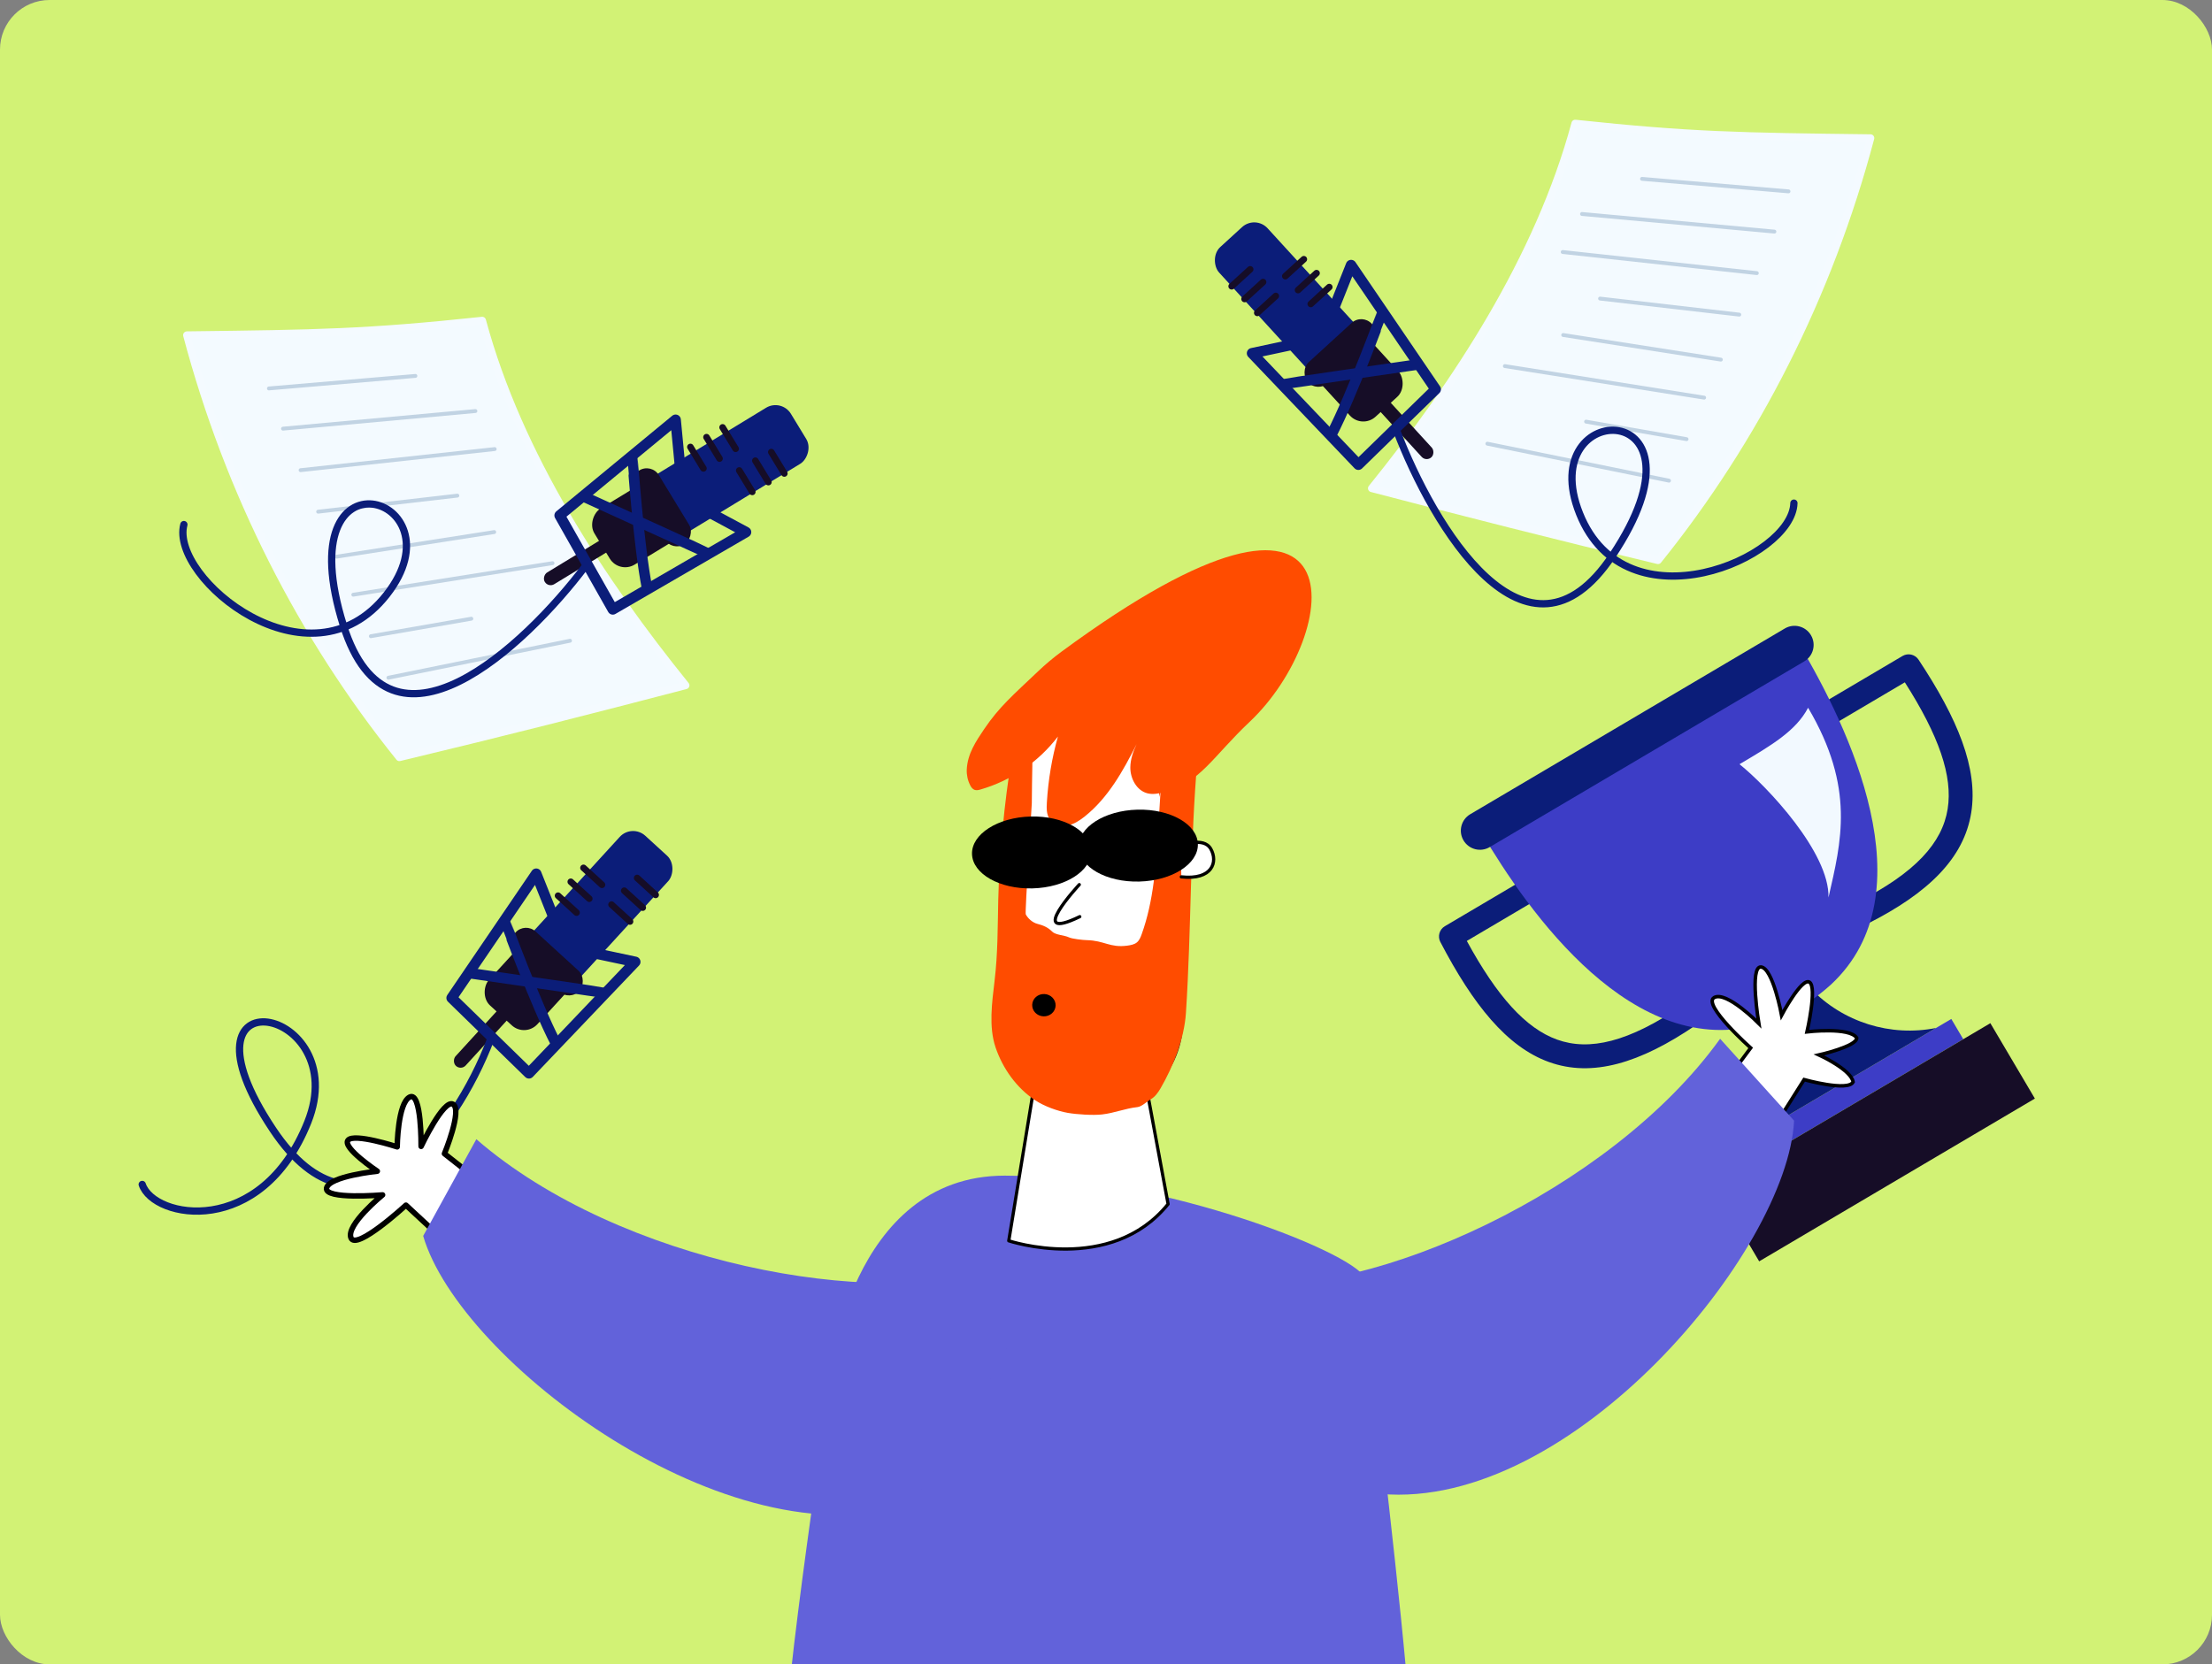 <?xml version="1.0" encoding="UTF-8"?> <svg xmlns="http://www.w3.org/2000/svg" width="2142" height="1612" viewBox="0 0 2142 1612" fill="none"><rect x="0" y="0" width="2142" height="1612" fill="#808080" stroke="none"/><g clip-path="url(#clip0_2364_3520)"><rect width="2142" height="1612" rx="48" fill="#D2F275"></rect><path d="M1811.3 133.753C1684.66 132.219 1637.51 131.575 1525.36 119.639C1490.12 250.245 1409.92 372.036 1328.37 472.946C1421.64 497.295 1502.52 517.98 1605.55 542.645C1699.52 425.923 1770.68 286.842 1811.3 133.753Z" fill="#F3FAFF" stroke="#F4FAFF" stroke-width="7.35" stroke-linecap="round" stroke-linejoin="round"></path><path d="M1731.91 185.356L1590.06 173.234" stroke="#C1D3E3" stroke-width="3.735" stroke-linecap="round" stroke-linejoin="round"></path><path d="M1718.25 224.313L1531.94 207.25" stroke="#C1D3E3" stroke-width="3.735" stroke-linecap="round" stroke-linejoin="round"></path><path d="M1701.24 264.521L1513.26 244.086" stroke="#C1D3E3" stroke-width="3.735" stroke-linecap="round" stroke-linejoin="round"></path><path d="M1684.23 304.724L1549.43 289.182" stroke="#C1D3E3" stroke-width="3.735" stroke-linecap="round" stroke-linejoin="round"></path><path d="M1666.39 348.298L1513.72 324.471" stroke="#C1D3E3" stroke-width="3.735" stroke-linecap="round" stroke-linejoin="round"></path><path d="M1650.21 385.129L1457.24 354.58" stroke="#C1D3E3" stroke-width="3.735" stroke-linecap="round" stroke-linejoin="round"></path><path d="M1633.2 425.336L1535.88 408.373" stroke="#C1D3E3" stroke-width="3.735" stroke-linecap="round" stroke-linejoin="round"></path><path d="M1616.19 465.538L1440.31 429.729" stroke="#C1D3E3" stroke-width="3.735" stroke-linecap="round" stroke-linejoin="round"></path><path d="M181.004 324.607C307.643 323.073 354.8 322.428 466.946 310.492C502.184 441.098 582.39 562.89 663.94 663.799C570.67 688.149 489.785 708.834 386.756 733.499C292.782 616.777 221.624 477.696 181.004 324.607Z" fill="#F3FAFF" stroke="#F4FAFF" stroke-width="7.35" stroke-linecap="round" stroke-linejoin="round"></path><path d="M260.396 376.21L402.251 364.088" stroke="#C1D3E3" stroke-width="3.735" stroke-linecap="round" stroke-linejoin="round"></path><path d="M274.054 415.167L460.372 398.104" stroke="#C1D3E3" stroke-width="3.735" stroke-linecap="round" stroke-linejoin="round"></path><path d="M291.066 455.374L479.043 434.939" stroke="#C1D3E3" stroke-width="3.735" stroke-linecap="round" stroke-linejoin="round"></path><path d="M308.073 495.577L442.878 480.035" stroke="#C1D3E3" stroke-width="3.735" stroke-linecap="round" stroke-linejoin="round"></path><path d="M325.918 539.152L478.586 515.324" stroke="#C1D3E3" stroke-width="3.735" stroke-linecap="round" stroke-linejoin="round"></path><path d="M342.093 575.983L535.065 545.434" stroke="#C1D3E3" stroke-width="3.735" stroke-linecap="round" stroke-linejoin="round"></path><path d="M359.104 616.19L456.422 599.227" stroke="#C1D3E3" stroke-width="3.735" stroke-linecap="round" stroke-linejoin="round"></path><path d="M376.121 656.391L551.995 620.582" stroke="#C1D3E3" stroke-width="3.735" stroke-linecap="round" stroke-linejoin="round"></path><rect width="63.572" height="158.594" rx="17.521" transform="matrix(-0.738 0.675 0.675 0.738 1215.65 208.162)" fill="#0B1D79"></rect><rect width="63.572" height="79.177" rx="17.521" transform="matrix(-0.738 0.675 0.675 0.738 1312.53 314.115)" fill="#160D27"></rect><rect width="13.275" height="79.177" rx="6.637" transform="matrix(-0.738 0.675 0.675 0.738 1337.51 379.994)" fill="#160D27"></rect><rect width="83.8" height="27.498" rx="13.749" transform="matrix(-0.738 0.675 0.675 0.738 1319.06 303.449)" fill="#160D27"></rect><path d="M1210.61 260.875L1192.69 277.254" stroke="#160D27" stroke-width="6.371" stroke-linecap="round"></path><path d="M1262.57 251.084L1244.65 267.463" stroke="#160D27" stroke-width="6.371" stroke-linecap="round"></path><path d="M1223.1 273.191L1205.19 289.571" stroke="#160D27" stroke-width="6.371" stroke-linecap="round"></path><path d="M1274.88 264.555L1256.97 280.934" stroke="#160D27" stroke-width="6.371" stroke-linecap="round"></path><path d="M1235.42 286.658L1217.5 303.037" stroke="#160D27" stroke-width="6.371" stroke-linecap="round"></path><path d="M1287.2 278.025L1269.29 294.405" stroke="#160D27" stroke-width="6.371" stroke-linecap="round"></path><path d="M1390.22 377.065L1308.33 256.769L1280.11 327.711L1212.47 342.139L1315.38 450.04L1390.22 377.065Z" stroke="#0B1D79" stroke-width="10.219" stroke-linejoin="round"></path><path d="M1243.54 371.984C1244.27 371.658 1329.63 359.283 1372.22 353.137" stroke="#0B1D79" stroke-width="10.219" stroke-linecap="round"></path><path d="M1337.87 304.858C1337.32 305.439 1309.23 382.439 1289.47 420.663" stroke="#0B1D79" stroke-width="10.219" stroke-linecap="round"></path><path d="M1352.48 417.077C1387.52 509.231 1478.35 662.447 1561.37 538.084C1665.16 382.63 1484.53 384.838 1529.58 497.454C1574.62 610.07 1735.82 540.735 1737.14 487.297" stroke="#0B1D79" stroke-width="7.048" stroke-linecap="round"></path><rect x="611.938" y="797.639" width="63.572" height="158.594" rx="17.521" transform="rotate(42.438 611.938 797.639)" fill="#0B1D79"></rect><rect x="515.06" y="903.592" width="63.572" height="79.177" rx="17.521" transform="rotate(42.438 515.06 903.592)" fill="#160D27"></rect><rect x="490.084" y="969.471" width="13.275" height="79.177" rx="6.637" transform="rotate(42.438 490.084 969.471)" fill="#160D27"></rect><rect x="508.532" y="892.926" width="83.8" height="27.498" rx="13.749" transform="rotate(42.438 508.532 892.926)" fill="#160D27"></rect><path d="M616.987 850.352L634.901 866.731" stroke="#160D27" stroke-width="6.371" stroke-linecap="round"></path><path d="M565.025 840.561L582.939 856.94" stroke="#160D27" stroke-width="6.371" stroke-linecap="round"></path><path d="M604.491 862.668L622.405 879.047" stroke="#160D27" stroke-width="6.371" stroke-linecap="round"></path><path d="M552.71 854.031L570.624 870.41" stroke="#160D27" stroke-width="6.371" stroke-linecap="round"></path><path d="M592.176 876.135L610.089 892.514" stroke="#160D27" stroke-width="6.371" stroke-linecap="round"></path><path d="M540.394 867.502L558.307 883.881" stroke="#160D27" stroke-width="6.371" stroke-linecap="round"></path><path d="M437.368 966.542L519.259 846.246L547.481 917.188L615.122 931.615L512.211 1039.52L437.368 966.542Z" stroke="#0B1D79" stroke-width="10.219" stroke-linejoin="round"></path><path d="M584.048 961.461C583.32 961.135 497.961 948.76 455.372 942.613" stroke="#0B1D79" stroke-width="10.219" stroke-linecap="round"></path><path d="M489.728 894.335C490.274 894.916 518.363 971.915 538.123 1010.14" stroke="#0B1D79" stroke-width="10.219" stroke-linecap="round"></path><path d="M475.11 1006.55C440.074 1098.71 347.424 1218.54 264.397 1094.17C160.614 938.718 343.063 974.315 298.017 1086.93C252.97 1199.55 148.88 1180.67 137.719 1147.19" stroke="#0B1D79" stroke-width="7.048" stroke-linecap="round"></path><rect x="756.78" y="385.832" width="63.572" height="158.594" rx="17.521" transform="rotate(58.67 756.78 385.832)" fill="#0B1D79"></rect><rect x="634.146" y="460.482" width="63.572" height="79.177" rx="17.521" transform="rotate(58.67 634.146 460.482)" fill="#160D27"></rect><rect x="591.752" y="516.754" width="13.275" height="79.177" rx="6.637" transform="rotate(58.67 591.752 516.754)" fill="#160D27"></rect><rect x="630.861" y="448.416" width="83.8" height="27.498" rx="13.749" transform="rotate(58.67 630.861 448.416)" fill="#160D27"></rect><path d="M746.893 437.855L759.514 458.589" stroke="#160D27" stroke-width="6.371" stroke-linecap="round"></path><path d="M699.739 413.93L712.36 434.663" stroke="#160D27" stroke-width="6.371" stroke-linecap="round"></path><path d="M731.452 446.188L744.073 466.921" stroke="#160D27" stroke-width="6.371" stroke-linecap="round"></path><path d="M684.148 423.422L696.77 444.155" stroke="#160D27" stroke-width="6.371" stroke-linecap="round"></path><path d="M715.862 455.676L728.483 476.409" stroke="#160D27" stroke-width="6.371" stroke-linecap="round"></path><path d="M668.559 432.91L681.18 453.644" stroke="#160D27" stroke-width="6.371" stroke-linecap="round"></path><path d="M541.957 499.206L654.21 406.595L661.476 482.597L722.389 515.357L593.419 590.191L541.957 499.206Z" stroke="#0B1D79" stroke-width="10.219" stroke-linejoin="round"></path><path d="M684.209 535.33C683.601 534.813 605.104 499.072 565.931 481.266" stroke="#0B1D79" stroke-width="10.219" stroke-linecap="round"></path><path d="M612.411 444.515C612.773 445.226 618.219 527.007 626.507 569.231" stroke="#0B1D79" stroke-width="10.219" stroke-linecap="round"></path><path d="M567.011 548.171C507.612 626.858 377.577 748.578 332.622 605.964C276.429 427.697 449.238 480.307 374.509 575.842C299.78 671.377 164.391 559.748 178.055 508.07" stroke="#0B1D79" stroke-width="7.048" stroke-linecap="round"></path><path d="M1322.82 1240.69C1322.82 1216.39 1123.59 1138.64 972.949 1138.64C822.311 1138.64 802.865 1335.44 802.865 1335.44C790.716 1442.35 749.417 1687.76 759.136 1765.51C771.284 1862.7 1317.95 1857.84 1359.26 1845.69C1400.56 1833.54 1322.82 1313.18 1322.82 1240.69Z" fill="#6262DA"></path><path d="M1004.51 1032.98L976.839 1201.76C976.839 1201.76 1075.73 1234.86 1131.13 1166.17L1102.15 1009.98L1004.51 1032.98Z" fill="white" stroke="black" stroke-width="3.132" stroke-linecap="round" stroke-linejoin="round"></path><path d="M1052.88 645.118L1090.76 646.848C1109.02 647.683 1126.21 655.734 1138.53 669.231C1150.86 682.728 1157.32 700.564 1156.49 718.817L1144 993.033C1142.94 1016.3 1132.66 1038.19 1115.44 1053.89C1098.23 1069.59 1075.47 1077.8 1052.19 1076.73C1028.9 1075.67 1006.99 1065.4 991.278 1048.19C975.562 1030.99 967.328 1008.24 968.387 984.972L980.868 710.756C981.698 692.503 989.75 675.329 1003.25 663.013C1016.75 650.696 1034.6 644.245 1052.86 645.08L1052.88 645.118Z" fill="white" stroke="#222221" stroke-width="3.132" stroke-miterlimit="10"></path><path d="M976.305 816.126C976.305 816.126 950.748 803.61 945.707 820.747C940.665 837.884 952.89 849.904 975.16 846.413" fill="white"></path><path d="M976.305 816.126C976.305 816.126 950.748 803.61 945.707 820.747C940.665 837.884 952.89 849.904 975.16 846.413" stroke="black" stroke-width="3.132" stroke-miterlimit="10"></path><path d="M1027.9 631.176C1019.91 637.069 1012.31 643.457 1005.12 650.303C981.171 673.088 967.707 684.414 952.91 706.321C944.99 718.083 936.932 730.099 936.176 745.124C935.915 750.474 937.057 755.799 939.492 760.573C940.461 762.473 941.814 764.347 943.827 765.037C945.682 765.665 947.722 765.17 949.585 764.62C979.385 755.964 1005.62 738 1024.45 713.362C1018.63 734.114 1015.05 755.426 1013.76 776.939C1013.38 782.657 1013.26 788.864 1016.56 793.567C1020.22 798.777 1027.39 800.636 1033.69 799.49C1039.99 798.345 1045.49 794.713 1050.47 790.728C1073.12 772.63 1087.54 746.689 1100.66 720.689C1097.29 727.876 1094.65 735.365 1094.56 743.231C1094.45 754.159 1100.8 765.949 1111.46 768.431C1116.62 769.639 1122.02 768.572 1127.17 767.303C1161.81 758.769 1174.42 732.757 1210.19 699.035C1299.34 615.021 1324.78 412.586 1027.9 631.176Z" fill="#FF4C00"></path><path d="M1125.22 743.838L1121.57 802.88C1119.46 837.332 1117.24 872.331 1105.57 904.782C1104.51 907.738 1103.28 910.801 1100.85 912.792C1098.42 914.783 1094.88 915.445 1091.62 915.882C1074.82 918.158 1069.4 910.917 1052.45 910.566C1048.95 910.498 1038.21 909.363 1035.07 907.832C1030.76 905.721 1022.17 905.682 1018.79 902.227C1014.81 898.164 1010.05 896.158 1004.54 894.774C1000.03 893.636 995.351 889.636 993.29 885.514C992.413 883.741 999.161 779.864 999.16 777.892C999.152 729.914 1004.86 674.149 979.721 734.225C972.666 774.936 967.585 830.347 966.657 871.649C966.046 899.009 966.294 923.039 963.074 950.22C960.612 971.065 957.316 994.525 964.051 1014.42C971.006 1034.94 984.453 1053.83 1002.56 1065.74C1011.13 1071.38 1024.01 1076.13 1034.11 1077.87C1042.75 1079.37 1058.39 1080.38 1067.1 1079.39C1079.34 1078 1089.23 1073.6 1101.46 1072.26C1105.81 1071.76 1110.51 1066.86 1114.33 1064.7C1118.53 1062.3 1121.43 1058.19 1123.86 1054.01C1136.27 1032.63 1146.8 1005.76 1148.4 981.093C1153.7 900.261 1152.46 815.406 1159.61 734.719C1160.07 729.431 1148.09 728.095 1143.85 724.888C1140.32 722.208 1135.01 723.065 1131.56 725.86C1128.11 728.655 1126.19 732.873 1124.81 737.072C1121.14 748.317 1120.54 760.337 1123.07 771.894" fill="#FF4C00"></path><path d="M1010.4 984.368C1016.66 984.64 1021.95 980.022 1022.21 974.054C1022.46 968.086 1017.6 963.027 1011.34 962.756C1005.08 962.484 999.793 967.102 999.535 973.07C999.277 979.038 1004.14 984.096 1010.4 984.368Z" fill="black"></path><path d="M1045.13 856.792C1045.13 856.792 992.396 913.515 1045.61 887.808" stroke="black" stroke-width="3.132" stroke-linecap="round" stroke-linejoin="round"></path><path d="M1015.41 819.135C1015.41 819.135 1023.51 839.506 1039.54 824.698" stroke="black" stroke-width="3.132" stroke-linecap="round" stroke-linejoin="round"></path><path d="M1078.11 816.094C1078.11 816.094 1086.21 836.465 1102.24 821.657" stroke="black" stroke-width="3.132" stroke-linecap="round" stroke-linejoin="round"></path><path d="M1143.4 819.411C1143.4 819.411 1165.36 809.68 1172.47 822.197C1179.58 834.713 1174.08 852.549 1143.94 849.29" fill="white"></path><path d="M1143.4 819.411C1143.4 819.411 1165.36 809.68 1172.47 822.197C1179.58 834.713 1174.08 852.549 1143.94 849.29" stroke="black" stroke-width="3.132" stroke-linecap="round" stroke-linejoin="round"></path><ellipse cx="998.941" cy="825.627" rx="57.708" ry="34.824" transform="rotate(-1.466 998.941 825.627)" fill="black"></ellipse><ellipse cx="1102.28" cy="819" rx="57.708" ry="34.824" transform="rotate(-1.466 1102.28 819)" fill="black"></ellipse><path d="M489.551 1163.98L439.689 1210.41L393.095 1167.23C393.095 1167.23 344.896 1211.6 339.876 1198.95C334.857 1186.3 370.488 1157.31 370.488 1157.31C370.488 1157.31 313.655 1162.15 316.26 1150.62C318.864 1139.08 365.367 1134.34 365.367 1134.34C365.367 1134.34 331.146 1111.51 337.006 1104.34C342.865 1097.16 384.624 1110.76 384.624 1110.76C384.624 1110.76 385.098 1068.42 396.725 1062.54C408.351 1056.65 407.776 1110.3 407.776 1110.3C407.776 1110.3 429.727 1063.91 438.768 1069.53C447.81 1075.16 430.393 1117.38 430.393 1117.38L489.551 1163.98Z" fill="white" stroke="black" stroke-width="5.302" stroke-miterlimit="10" stroke-linejoin="round"></path><path d="M962.078 1227.63C850.961 1268.94 600.123 1223.98 461.257 1103.35L409.786 1197.04C445.104 1318.46 706.293 1515.16 882.535 1456.74C882.535 1456.74 1073.2 1186.32 962.078 1227.63Z" fill="#6262DA"></path><rect x="1674.17" y="1114.09" width="250.143" height="22.748" transform="rotate(-30.564 1674.17 1114.09)" fill="#3D3DC6"></rect><rect x="1660.39" y="1148.65" width="310.055" height="84.786" transform="rotate(-30.564 1660.39 1148.65)" fill="#160D27"></rect><path fill-rule="evenodd" clip-rule="evenodd" d="M1753.32 957.335C1784.69 990.17 1830.82 1004.39 1874.78 995.626L1689.14 1105.26C1718.03 1070.99 1727.86 1023.73 1714.25 980.41L1753.32 957.335Z" fill="#0B1D79"></path><path fill-rule="evenodd" clip-rule="evenodd" d="M1844.55 660.851L1778.65 699.77L1766.9 679.878L1842.32 635.336C1847.61 632.211 1854.43 633.776 1857.82 638.898C1895.56 695.798 1915.7 744.202 1908.84 787.159C1901.83 831.043 1867.55 864.867 1808.41 894.705L1798 874.08C1855.03 845.308 1880.8 816.214 1886.03 783.514C1891.1 751.739 1877.6 712.625 1844.55 660.851Z" fill="#0B1D79"></path><path fill-rule="evenodd" clip-rule="evenodd" d="M1420.4 911.332L1486.31 872.413L1474.56 852.521L1399.13 897.063C1393.84 900.188 1391.92 906.909 1394.77 912.356C1426.38 972.877 1459.04 1013.89 1499.97 1028.62C1541.78 1043.67 1587.96 1029.98 1642.64 992.6L1629.6 973.528C1576.87 1009.57 1538.95 1018.1 1507.79 1006.88C1477.51 995.986 1449.79 965.271 1420.4 911.332Z" fill="#0B1D79"></path><path fill-rule="evenodd" clip-rule="evenodd" d="M1434.59 806.409C1479.99 883.288 1581.99 1029.08 1706.82 991.499C1717.44 989.251 1745.53 978.536 1772.96 953.658C1868.49 864.92 1789.25 703.348 1742.63 624.414L1434.59 806.409Z" fill="#3D3DC6"></path><path d="M1417.18 813.939C1411.99 805.141 1414.91 793.795 1423.71 788.599L1728.32 608.707C1737.12 603.511 1748.47 606.431 1753.66 615.23C1758.86 624.029 1755.94 635.374 1747.14 640.57L1442.52 820.463C1433.72 825.659 1422.38 822.738 1417.18 813.939Z" fill="#0B1D79"></path><path d="M1770.62 869.266C1771.77 825.851 1710.97 761.37 1684.46 740.154C1715.64 721.738 1739.19 707.832 1750.88 685.477C1796.73 763.12 1782.96 815.361 1770.62 869.266Z" fill="#F2F9FF"></path><path d="M1706.22 1110.29L1656.79 1066.69L1695.27 1014.95C1695.27 1014.95 1647.99 972.742 1659.96 966.154C1671.92 959.565 1703.15 991.254 1703.15 991.254C1703.15 991.254 1693.83 935.454 1705.33 936.575C1716.82 937.696 1725.21 983.255 1725.21 983.255C1725.21 983.255 1744.77 946.388 1752.26 951.294C1759.75 956.2 1749.81 999.377 1749.81 999.377C1749.81 999.377 1791.26 994.473 1797.95 1005.27C1798.23 1013.42 1761.42 1021.73 1761.42 1021.73C1761.42 1021.73 1792.32 1035.82 1794.49 1047.89C1789.72 1057.58 1747.03 1045.65 1747.03 1045.65L1706.22 1110.29Z" fill="white" stroke="black" stroke-width="3.398" stroke-miterlimit="10"></path><path d="M1206.87 1242.23C1324.51 1256.87 1558.28 1155.42 1665.68 1006.08L1737.32 1085.43C1730.88 1211.71 1521.93 1463.21 1336.98 1446.89C1336.98 1446.89 1089.23 1227.58 1206.87 1242.23Z" fill="#6262DA"></path></g><defs><clipPath id="clip0_2364_3520"><rect width="2142" height="1612" rx="48" fill="white"></rect></clipPath></defs></svg> 